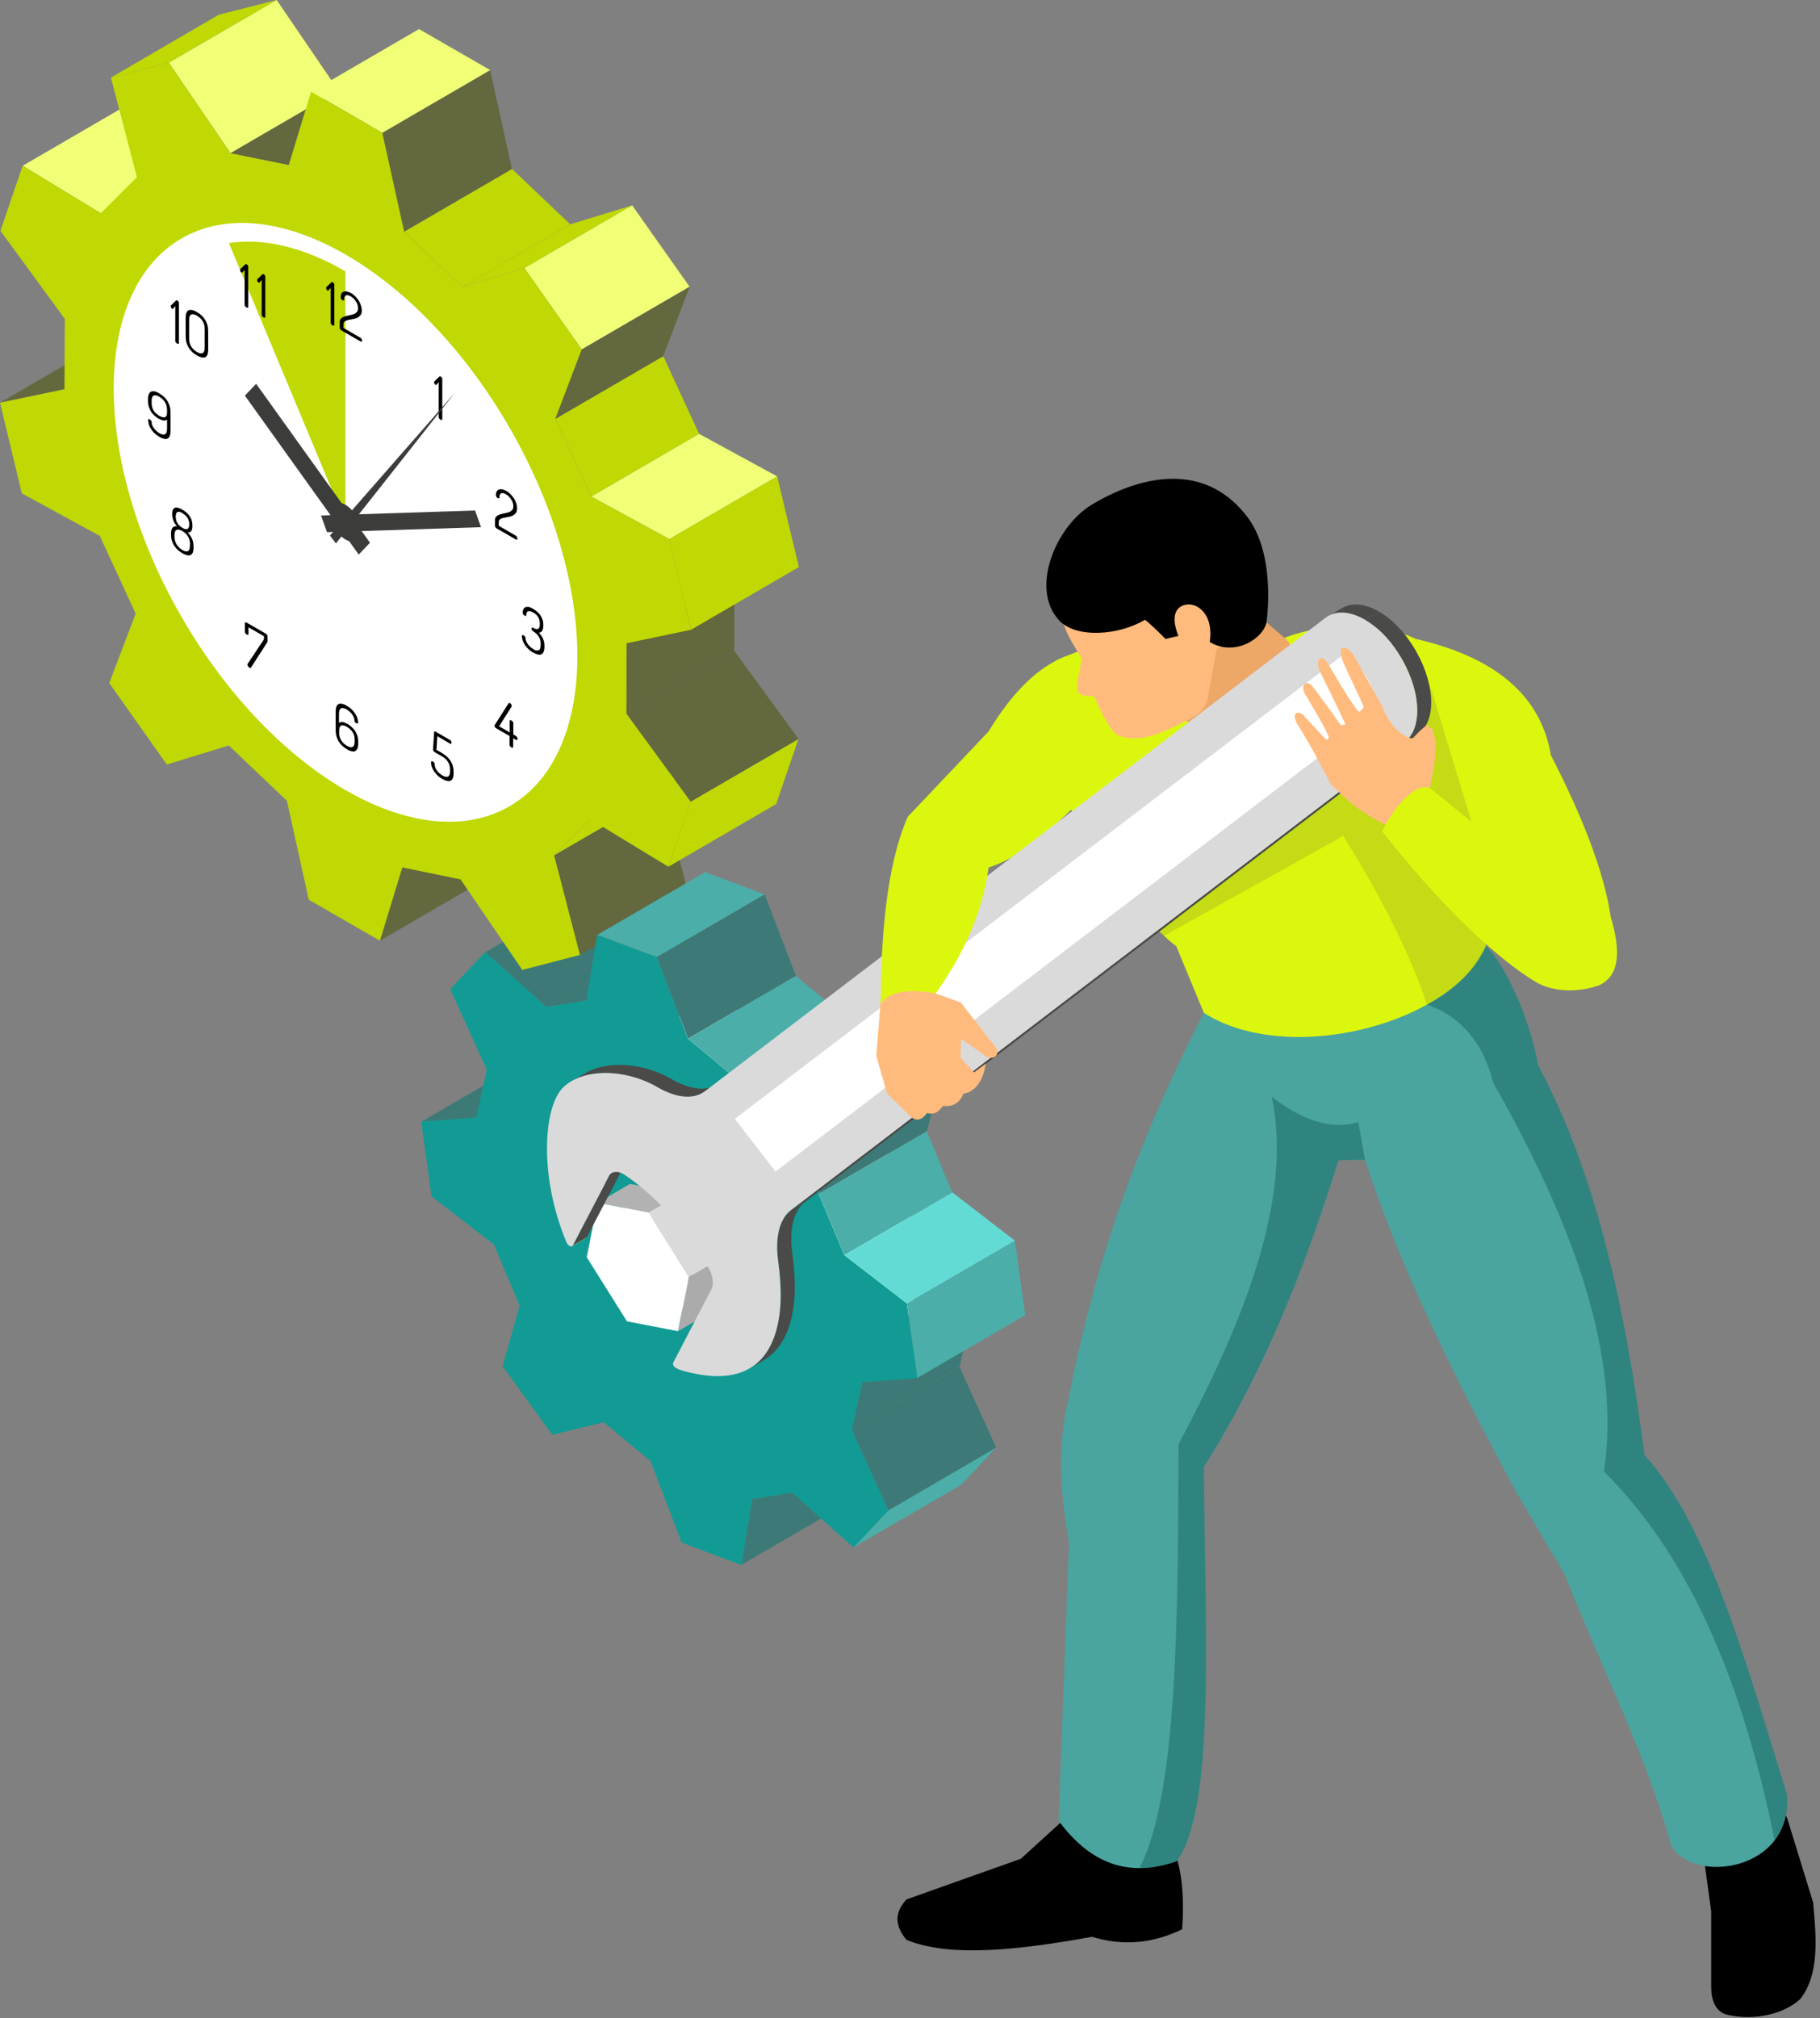 <svg width="369" height="409" viewBox="0 0 369 409" fill="none" xmlns="http://www.w3.org/2000/svg">
<rect x="0" y="0" width="369" height="409" fill="#808080" stroke="none"/>
<path d="M85.391 227.359L107.261 214.648L118.45 213.803L96.58 226.514L85.391 227.359Z" fill="#3D7A77"/>
<path d="M0 81.619L21.871 68.908L34.948 66.174L13.077 78.885L0 81.619Z" fill="#63683F"/>
<path d="M133.597 244.295C138.811 256.696 147.745 267.462 157.441 273.071L135.57 285.781C125.875 280.173 116.941 269.407 111.727 257.006C119.026 252.778 126.298 248.522 133.597 244.295Z" fill="#4BAEA9"/>
<path d="M129.821 217.551C128.186 225.104 129.539 234.63 133.597 244.325C126.298 248.553 119.026 252.809 111.727 257.036C107.668 247.341 106.315 237.843 107.95 230.262C115.25 226.034 122.521 221.778 129.821 217.551Z" fill="#4BAEA9"/>
<path d="M152.467 303.82L174.338 291.109L172.167 304.468L150.297 317.179L152.467 303.82Z" fill="#3D7A77"/>
<path d="M81.569 175.811L103.439 163.1L98.902 177.952L77.031 190.663L81.569 175.811Z" fill="#63683F"/>
<path d="M157.433 273.071C162.873 276.2 168.143 277.468 172.737 276.735C165.437 280.963 158.166 285.218 150.866 289.446C146.272 290.179 140.974 288.911 135.562 285.782L157.433 273.071Z" fill="#4BAEA9"/>
<path d="M120.203 226.679L142.074 213.968C139.199 215.659 137.17 218.703 136.268 222.874C135.028 228.68 136.042 235.979 139.171 243.42C143.173 252.946 150.022 261.204 157.462 265.488C161.633 267.883 165.664 268.87 169.215 268.306C170.568 268.081 171.836 267.63 172.935 266.981L151.064 279.692C149.937 280.341 148.697 280.792 147.344 281.017C143.821 281.581 139.763 280.622 135.592 278.199C128.151 273.886 121.302 265.629 117.3 256.131C114.172 248.69 113.157 241.391 114.397 235.585C115.299 231.414 117.328 228.342 120.203 226.679Z" fill="white"/>
<path d="M125.211 251.314L147.082 238.604L155.227 251.596L133.328 264.307L125.211 251.314Z" fill="#4BAEA9"/>
<path d="M157.505 246.468C158.491 247.031 159.478 247.285 160.295 247.116L138.425 259.827C137.579 259.996 136.621 259.742 135.634 259.179C133.859 258.136 132.196 256.163 131.266 253.908C131.21 253.796 131.153 253.655 131.125 253.542L152.996 240.831C152.996 240.831 153.08 241.085 153.137 241.197C154.095 243.48 155.729 245.453 157.505 246.468Z" fill="white"/>
<path d="M127.409 240.295L149.28 227.584L147.082 238.604L125.211 251.315L127.409 240.295Z" fill="#4BAEA9"/>
<path d="M137.39 205.938C133.641 208.109 131.02 212.111 129.808 217.55C122.509 221.778 115.237 226.033 107.938 230.261C109.121 224.822 111.742 220.848 115.519 218.649C122.086 214.844 130.823 209.743 137.39 205.938Z" fill="#4BAEA9"/>
<path d="M153.001 240.803L131.13 253.514C130.51 251.879 130.313 250.273 130.595 249.004C130.792 247.99 131.271 247.257 131.976 246.862L153.846 234.151C153.142 234.546 152.662 235.279 152.465 236.293C152.183 237.562 152.381 239.168 153.001 240.803Z" fill="white"/>
<path d="M160.3 247.114C160.639 247.057 160.949 246.973 161.202 246.804L139.332 259.515C139.05 259.684 138.74 259.768 138.43 259.825C144.997 256.02 153.142 249.594 160.3 247.114Z" fill="white"/>
<path d="M172.769 276.736C174.545 276.454 176.179 275.862 177.645 275.017L155.774 287.728C154.309 288.573 152.674 289.165 150.898 289.447C151.265 289.221 151.772 288.939 152.167 288.714C155.859 286.572 159.579 284.402 163.271 282.26C163.694 282.006 164.258 281.668 164.708 281.442L170.232 278.23C170.993 277.779 171.952 277.046 172.797 276.736H172.769Z" fill="#4BAEA9"/>
<path d="M133.352 264.304L155.25 251.593L165.566 253.594L143.695 266.305L133.352 264.304Z" fill="#4BAEA9"/>
<path d="M131.953 246.861L153.824 234.15C154.077 233.981 154.387 233.896 154.726 233.84C155.571 233.699 156.529 233.953 157.516 234.516L135.645 247.227C134.659 246.664 133.672 246.41 132.855 246.551C132.517 246.607 132.235 246.72 131.953 246.861Z" fill="#4BAEA9"/>
<path d="M98.344 193.001L120.214 180.29L132.615 191.366L110.716 204.077L98.344 193.001Z" fill="#3D7A77"/>
<path d="M142.074 213.971C143.201 213.323 144.441 212.872 145.794 212.646C138.494 216.874 131.223 221.13 123.923 225.357C122.571 225.583 121.302 226.034 120.203 226.682C126.77 222.877 135.507 217.776 142.074 213.971Z" fill="#4BAEA9"/>
<path d="M161.227 246.808L139.356 259.518C140.033 259.124 140.512 258.391 140.737 257.405C141.047 255.995 140.794 254.276 140.033 252.472C139.074 250.218 137.44 248.245 135.664 247.202L157.535 234.491C159.31 235.534 160.973 237.507 161.903 239.762C162.664 241.537 162.918 243.285 162.608 244.694C162.382 245.68 161.903 246.413 161.227 246.808Z" fill="#4BAEA9"/>
<path d="M127.414 240.295L149.285 227.584L159.628 229.585L137.758 242.296L127.414 240.295Z" fill="white"/>
<path d="M145.792 212.645C147.145 212.42 148.554 212.448 150.02 212.645C142.72 216.873 135.449 221.128 128.149 225.356C126.684 225.13 125.247 225.13 123.922 225.356C127.558 223.242 131.221 221.128 134.857 218.986C135.703 218.479 136.858 217.831 137.732 217.324C138.155 217.07 138.718 216.76 139.141 216.506C140.522 215.717 141.875 214.928 143.256 214.111C144.017 213.66 144.975 212.927 145.821 212.617L145.792 212.645Z" fill="#4BAEA9"/>
<path d="M145.891 255.289L167.761 242.578L165.535 253.598L143.664 266.309L145.891 255.289Z" fill="white"/>
<path d="M137.766 242.295L159.636 229.584L167.781 242.577L145.911 255.288L137.766 242.295Z" fill="white"/>
<path d="M137.773 242.295L145.918 255.288L143.692 266.308L133.348 264.307L125.203 251.314L127.43 240.294L137.773 242.295ZM140.732 257.402C141.042 255.992 140.789 254.273 140.028 252.469C139.07 250.215 137.435 248.242 135.659 247.199C134.673 246.635 133.686 246.382 132.869 246.523C131.685 246.72 130.868 247.594 130.586 248.975C130.276 250.356 130.53 252.103 131.263 253.85C132.221 256.133 133.856 258.106 135.631 259.121C136.618 259.684 137.604 259.938 138.421 259.769C139.605 259.6 140.422 258.726 140.704 257.345L140.732 257.402Z" fill="white"/>
<path d="M178.755 258.079C177.853 262.25 175.823 265.322 172.949 266.985L151.078 279.696C153.953 278.005 155.982 274.961 156.884 270.79C164.184 266.562 171.455 262.307 178.755 258.079Z" fill="#4BAEA9"/>
<path d="M110.703 204.081L132.602 191.37L140.775 190.102L118.905 202.812L110.703 204.081Z" fill="#3D7A77"/>
<path d="M150.035 212.675C152.43 213.041 154.967 213.971 157.532 215.465L135.661 228.176C133.096 226.682 130.56 225.752 128.164 225.386C131.8 223.272 135.464 221.158 139.099 219.016C142.341 217.128 145.553 215.268 148.795 213.379C149.161 213.154 149.612 212.731 150.063 212.646L150.035 212.675Z" fill="#4BAEA9"/>
<path d="M175.839 237.561C178.968 245.001 180.011 252.272 178.742 258.106C171.443 262.334 164.171 266.59 156.872 270.817C158.14 265.012 157.097 257.712 153.969 250.271C161.268 246.044 168.54 241.788 175.839 237.561Z" fill="#4BAEA9"/>
<path d="M157.55 215.463C164.991 219.775 171.839 228.033 175.842 237.531C168.542 241.758 161.271 246.014 153.971 250.242C149.969 240.716 143.12 232.458 135.68 228.174C142.247 224.369 150.983 219.268 157.55 215.463Z" fill="#4BAEA9"/>
<path d="M112.336 173.356L134.235 160.646L139.477 180.825L117.578 193.536L112.336 173.356Z" fill="#63683F"/>
<path d="M174.801 280.144L196.672 267.433L194.558 277.072L172.688 289.782L174.801 280.144Z" fill="#3D7A77"/>
<path d="M177.652 275.044L155.781 287.755C159.53 285.585 162.151 281.583 163.363 276.144C164.997 268.562 163.645 259.036 159.586 249.369L181.457 236.658C185.515 246.325 186.868 255.823 185.233 263.433C184.05 268.872 181.428 272.846 177.652 275.044Z" fill="white"/>
<path d="M115.523 218.652L137.394 205.941C138.86 205.095 140.494 204.504 142.27 204.222C146.864 203.489 152.162 204.757 157.574 207.886C167.297 213.494 176.203 224.26 181.417 236.661L159.546 249.372C154.332 236.971 145.426 226.205 135.703 220.596C130.292 217.468 124.993 216.2 120.399 216.933C118.624 217.214 116.989 217.806 115.523 218.652Z" fill="white"/>
<path d="M140.809 255.403C140.809 255.205 140.753 255.008 140.725 254.811C140.725 254.698 140.668 254.557 140.668 254.444C140.668 254.332 140.612 254.219 140.584 254.134C140.443 253.599 140.274 253.035 140.02 252.5C139.795 251.936 139.513 251.4 139.174 250.865C138.836 250.33 138.498 249.85 138.132 249.399C138.019 249.287 137.934 249.174 137.822 249.033C137.145 248.272 136.412 247.652 135.623 247.229C134.637 246.666 133.65 246.412 132.833 246.553C131.649 246.75 130.832 247.624 130.55 249.005C130.522 249.174 130.494 249.343 130.466 249.54C130.466 249.738 130.438 249.907 130.438 250.104C130.438 250.189 130.438 250.301 130.438 250.386C130.438 250.583 130.438 250.78 130.466 250.978C130.466 251.09 130.466 251.175 130.494 251.288C130.578 251.795 130.691 252.331 130.86 252.894C130.973 253.232 131.086 253.542 131.227 253.881C131.396 254.303 131.593 254.726 131.819 255.121C132.016 255.459 132.213 255.797 132.439 256.135C132.523 256.248 132.579 256.333 132.664 256.445C132.974 256.868 133.312 257.291 133.679 257.657C134.27 258.277 134.919 258.785 135.595 259.179C135.764 259.264 135.933 259.348 136.102 259.433C137.004 259.827 137.737 259.968 138.414 259.828C139.062 259.743 139.625 259.405 140.02 258.897C140.076 258.841 140.105 258.785 140.161 258.728C140.274 258.559 140.386 258.334 140.499 258.108C140.612 257.883 140.668 257.657 140.725 257.376C140.753 257.206 140.781 257.009 140.809 256.84C140.837 256.474 140.865 256.079 140.809 255.684C140.809 255.572 140.809 255.487 140.809 255.374V255.403Z" fill="#4BAEA9"/>
<path d="M4.602 33.595L26.472 20.884L42.312 30.523L20.441 43.234L4.602 33.595Z" fill="#F0FF76"/>
<path d="M180.098 306.131L201.968 293.392L194.894 300.917L173.023 313.628L180.098 306.131Z" fill="#4BAEA9"/>
<path d="M172.688 289.784L194.558 277.073L201.97 293.392L180.1 306.131L172.688 289.784Z" fill="#3D7A77"/>
<path d="M174.79 280.148L185.979 279.302L183.865 264.167L171.182 254.388L165.996 241.987L169.435 229.727L159.401 215.832L148.917 218.341L139.475 210.506L133.162 193.99L121.071 189.48L118.901 202.783L110.728 204.052L98.355 192.975L91.281 200.5L98.693 216.791L96.58 226.486L85.391 227.331L87.504 242.494L100.159 252.246L105.345 264.647L101.906 276.907L111.968 290.801L122.424 288.265L131.894 296.128L138.207 312.644L150.326 317.181L152.496 303.822L160.669 302.554L173.042 313.63L180.116 306.133L172.704 289.815L174.818 280.148H174.79ZM125.214 251.316L127.441 240.296L137.784 242.297L145.929 255.29L143.703 266.309L133.359 264.308L125.214 251.316Z" fill="#119B94"/>
<path d="M121.086 189.478L142.957 176.768L155.047 181.277L133.177 193.988L121.086 189.478Z" fill="#4BAEA9"/>
<path d="M133.164 193.988L155.035 181.277L161.376 197.793L139.505 210.504L133.164 193.988Z" fill="#3D7A77"/>
<path d="M139.5 210.505L161.371 197.794L170.812 205.629L148.942 218.34L139.5 210.505Z" fill="#4BAEA9"/>
<path d="M119.664 166.033L141.534 153.322L134.235 160.65L112.336 173.361L119.664 166.033Z" fill="#C0D803"/>
<path d="M166.016 241.984L187.886 229.273L193.072 241.674L171.201 254.385L166.016 241.984Z" fill="#4BAEA9"/>
<path d="M22.484 15.726L44.355 2.987L56.079 0L34.209 12.711L22.484 15.726Z" fill="#C0D803"/>
<path d="M34.227 12.711L56.097 0L68.611 18.348L46.74 31.058L34.227 12.711Z" fill="#F0FF76"/>
<path d="M183.875 264.166L205.774 251.455L207.859 266.562L185.989 279.272L183.875 264.166Z" fill="#4BAEA9"/>
<path d="M171.219 254.387L193.089 241.676L205.772 251.456L183.873 264.166L171.219 254.387Z" fill="#62DBD5"/>
<path d="M148.953 218.338L170.824 205.627L181.308 203.119L159.437 215.83L148.953 218.338Z" fill="#4BAEA9"/>
<path d="M169.454 229.727L191.325 217.017L187.886 229.277L166.016 241.987L169.454 229.727Z" fill="#3D7A77"/>
<path d="M159.438 215.83L181.308 203.119L191.342 217.014L169.471 229.725L159.438 215.83Z" fill="#62DBD5"/>
<path d="M46.719 31.058L68.589 18.347L80.398 20.742L58.528 33.453L46.719 31.058Z" fill="#63683F"/>
<path d="M140.009 162.479L161.88 149.769L157.371 162.959L135.5 175.669L140.009 162.479Z" fill="#C0D803"/>
<path d="M127.008 144.639L148.878 131.928L161.899 149.768L140.029 162.479L127.008 144.639Z" fill="#63683F"/>
<path d="M127.036 130.378L148.907 117.667L148.878 131.928L127.008 144.639L127.036 130.378Z" fill="#63683F"/>
<path d="M81.938 46.955L103.808 34.244L115.617 45.461L93.718 58.172L81.938 46.955Z" fill="#C0D803"/>
<path d="M77.5 26.916L99.371 14.205L103.795 34.244L81.925 46.955L77.5 26.916Z" fill="#63683F"/>
<path d="M63.086 18.602L84.957 5.892L99.387 14.206L77.516 26.917L63.086 18.602Z" fill="#F0FF76"/>
<path d="M112.602 84.89L134.472 72.179L141.744 87.933L119.873 100.644L112.602 84.89Z" fill="#C0D803"/>
<path d="M119.875 100.644L141.746 87.933L157.585 96.557L135.714 109.268L119.875 100.644Z" fill="#F0FF76"/>
<path d="M135.703 109.268L157.574 96.557L161.97 114.933L140.1 127.643L135.703 109.268Z" fill="#C0D803"/>
<path d="M93.719 58.17L115.618 45.459L128.188 41.626L106.317 54.337L93.719 58.17Z" fill="#C0D803"/>
<path d="M106.305 54.337L128.175 41.626L139.815 58.114L117.945 70.824L106.305 54.337Z" fill="#F0FF76"/>
<path d="M77.505 26.915L81.93 46.953L93.711 58.17L106.309 54.337L117.949 70.825L112.594 84.889L119.866 100.643L135.705 109.268L140.102 127.643L127.024 130.377L126.996 144.638L140.017 162.479L135.508 175.669L119.668 166.03L112.341 173.357L117.583 193.537L105.886 196.581L93.373 178.233L81.564 175.81L77.026 190.662L62.596 182.348L58.171 162.309L46.391 151.092L33.821 154.953L22.152 138.438L27.507 124.374L20.236 108.619L4.425 99.995L0 81.619L13.077 78.885L13.134 64.624L0.085 46.784L4.594 33.594L20.433 43.233L27.761 35.905L22.491 15.726L34.215 12.71L46.729 31.058L58.538 33.453L63.075 18.6L77.505 26.915Z" fill="#C0D803"/>
<path d="M117.956 70.827L139.827 58.116L134.472 72.18L112.602 84.891L117.956 70.827Z" fill="#63683F"/>
<path d="M103.287 163.42C121.647 152.82 121.653 118.459 103.302 86.673C84.95 54.887 55.189 37.713 36.829 48.313C18.47 58.913 18.463 93.274 36.815 125.06C55.166 156.846 84.927 174.02 103.287 163.42Z" fill="white"/>
<path d="M114.143 131.341C114.143 159.44 94.415 170.854 70.064 156.791C45.713 142.727 25.984 108.54 25.984 80.441C25.984 62.375 34.158 51.214 46.446 49.269C53.294 48.198 61.383 49.974 70.064 54.991C94.443 69.054 114.171 103.241 114.171 131.341H114.143Z" fill="white"/>
<path d="M70.06 105.891L46.414 49.269C53.263 48.198 61.352 49.974 70.032 54.991V105.891H70.06Z" fill="#C0D803"/>
<path d="M88.938 77.452L88.487 77.988C88.487 77.988 88.346 78.044 88.29 77.988C88.205 77.931 88.149 77.875 88.092 77.762C88.036 77.65 88.008 77.565 88.008 77.48C88.008 77.424 88.008 77.368 88.064 77.311C88.092 77.255 88.149 77.227 88.177 77.198L89.079 76.325C89.22 76.24 89.276 76.269 89.361 76.325C89.445 76.381 89.502 76.438 89.586 76.522C89.642 76.607 89.671 76.691 89.671 76.804V84.949C89.671 84.949 89.642 85.118 89.558 85.118C89.473 85.118 89.389 85.118 89.304 85.062C89.22 85.005 89.135 84.921 89.051 84.836C88.966 84.752 88.938 84.639 88.938 84.526V77.424V77.452Z" fill="black"/>
<path d="M100.557 100.278C100.557 99.996 100.613 99.743 100.726 99.574C100.838 99.405 100.979 99.264 101.177 99.207C101.374 99.151 101.571 99.123 101.825 99.179C102.079 99.236 102.332 99.32 102.642 99.489C102.952 99.658 103.262 99.912 103.516 100.166C103.77 100.447 104.023 100.729 104.221 101.039C104.418 101.349 104.559 101.687 104.671 102.026C104.784 102.364 104.841 102.702 104.841 103.012C104.841 103.435 104.756 103.773 104.559 103.999C104.39 104.224 104.136 104.421 103.882 104.534C103.601 104.647 103.319 104.731 102.98 104.788C102.67 104.844 102.36 104.9 102.079 104.957C101.797 105.013 101.571 105.126 101.402 105.239C101.205 105.351 101.12 105.549 101.12 105.831V106.563L104.615 108.593C104.615 108.593 104.756 108.705 104.812 108.818C104.869 108.931 104.897 109.015 104.897 109.128C104.897 109.241 104.897 109.297 104.812 109.353C104.756 109.41 104.7 109.41 104.615 109.353L100.698 107.099C100.698 107.099 100.557 106.986 100.472 106.873C100.388 106.761 100.359 106.676 100.359 106.592V105.436C100.359 105.098 100.444 104.844 100.641 104.675C100.81 104.506 101.064 104.365 101.318 104.28C101.599 104.196 101.881 104.111 102.22 104.055C102.53 103.999 102.84 103.914 103.121 103.829C103.403 103.745 103.629 103.604 103.798 103.407C103.995 103.238 104.08 102.956 104.08 102.618C104.08 102.42 104.051 102.223 103.995 101.998C103.939 101.772 103.854 101.547 103.713 101.349C103.601 101.124 103.431 100.927 103.234 100.701C103.037 100.504 102.84 100.335 102.586 100.166C102.191 99.94 101.881 99.884 101.628 99.968C101.374 100.053 101.261 100.335 101.261 100.814C101.261 100.898 101.233 100.955 101.177 100.983C101.12 101.011 101.008 100.983 100.895 100.927C100.782 100.87 100.698 100.786 100.641 100.673C100.585 100.56 100.557 100.419 100.557 100.25V100.278Z" fill="black"/>
<path d="M108.039 131.534C108.546 131.844 108.941 131.9 109.223 131.787C109.505 131.675 109.617 131.28 109.617 130.66V130.435C109.617 129.871 109.476 129.392 109.195 128.969C108.913 128.546 108.518 128.208 108.067 127.926C107.954 127.87 107.898 127.785 107.842 127.701C107.785 127.616 107.785 127.504 107.785 127.419C107.785 127.334 107.785 127.25 107.842 127.222C107.87 127.165 107.954 127.165 108.067 127.222C108.518 127.475 108.856 127.56 109.082 127.475C109.307 127.391 109.448 127.053 109.448 126.461C109.448 125.925 109.335 125.474 109.138 125.108C108.913 124.742 108.603 124.403 108.124 124.15C107.842 123.981 107.616 123.896 107.419 123.868C107.25 123.868 107.081 123.868 106.996 123.924C106.883 123.981 106.827 124.093 106.771 124.206C106.714 124.319 106.714 124.46 106.714 124.601C106.714 124.854 106.602 124.911 106.376 124.77C106.235 124.685 106.123 124.601 106.066 124.516C106.01 124.432 105.982 124.291 105.982 124.122C105.982 123.952 106.01 123.783 106.066 123.586C106.123 123.417 106.235 123.248 106.404 123.135C106.573 123.022 106.771 122.994 107.053 122.994C107.334 122.994 107.701 123.163 108.124 123.417C108.405 123.586 108.687 123.783 108.941 124.009C109.195 124.234 109.392 124.46 109.589 124.742C109.758 125.023 109.899 125.305 110.012 125.643C110.125 125.982 110.153 126.32 110.153 126.714C110.153 127.278 110.068 127.645 109.899 127.898C109.73 128.124 109.505 128.236 109.251 128.236C109.589 128.575 109.843 128.941 110.068 129.392C110.266 129.815 110.378 130.294 110.378 130.829V131.055C110.378 131.506 110.322 131.872 110.209 132.126C110.096 132.379 109.927 132.548 109.73 132.633C109.533 132.718 109.279 132.718 108.997 132.633C108.715 132.548 108.405 132.436 108.095 132.267C107.701 132.041 107.363 131.788 107.081 131.506C106.799 131.224 106.545 130.914 106.376 130.632C106.179 130.322 106.038 130.04 105.953 129.758C105.869 129.476 105.813 129.223 105.813 128.997C105.813 128.828 105.812 128.744 105.897 128.715C105.953 128.715 106.038 128.715 106.151 128.772C106.292 128.856 106.404 128.941 106.461 129.026C106.517 129.11 106.545 129.223 106.545 129.307C106.545 129.448 106.545 129.589 106.63 129.786C106.686 129.956 106.771 130.153 106.883 130.35C106.996 130.547 107.165 130.745 107.363 130.97C107.56 131.167 107.814 131.365 108.124 131.534H108.039Z" fill="black"/>
<path d="M103.366 149.203L100.576 147.596C100.576 147.596 100.407 147.455 100.35 147.371C100.294 147.286 100.266 147.202 100.266 147.089C100.266 147.004 100.266 146.948 100.322 146.92L103.084 142.58C103.084 142.58 103.169 142.467 103.225 142.467C103.281 142.467 103.338 142.467 103.422 142.523C103.507 142.551 103.563 142.636 103.648 142.749C103.732 142.861 103.76 142.946 103.76 143.059C103.76 143.115 103.76 143.143 103.732 143.2L101.196 147.202L103.338 148.442V146.131C103.338 146.131 103.366 145.962 103.45 145.962C103.535 145.962 103.619 145.962 103.704 146.046C103.789 146.103 103.873 146.159 103.958 146.272C104.042 146.356 104.07 146.469 104.07 146.553V148.865L104.662 149.203C104.662 149.203 104.831 149.344 104.86 149.456C104.916 149.569 104.916 149.654 104.916 149.738C104.916 149.823 104.916 149.907 104.831 149.964C104.775 150.02 104.719 150.02 104.634 149.964L104.042 149.625V151.373C104.042 151.373 104.014 151.542 103.93 151.542C103.845 151.542 103.76 151.542 103.676 151.486C103.591 151.429 103.507 151.345 103.422 151.26C103.338 151.176 103.309 151.063 103.309 150.95V149.203H103.366Z" fill="black"/>
<path d="M89.681 152.674C89.991 152.871 90.301 153.068 90.583 153.322C90.865 153.576 91.091 153.857 91.316 154.168C91.513 154.478 91.682 154.816 91.795 155.21C91.908 155.605 91.964 155.999 91.964 156.45V156.676C91.964 157.127 91.908 157.493 91.795 157.747C91.682 158.001 91.513 158.17 91.316 158.254C91.119 158.339 90.865 158.339 90.583 158.254C90.301 158.198 90.019 158.057 89.681 157.888C89.315 157.662 88.977 157.437 88.695 157.155C88.413 156.873 88.188 156.591 87.99 156.31C87.793 155.999 87.652 155.718 87.539 155.408C87.427 155.098 87.398 154.816 87.398 154.534C87.398 154.393 87.427 154.308 87.511 154.28C87.596 154.252 87.652 154.28 87.765 154.337C88.019 154.478 88.131 154.675 88.131 154.9C88.131 155.126 88.159 155.323 88.244 155.549C88.329 155.774 88.441 155.971 88.582 156.169C88.723 156.366 88.892 156.535 89.061 156.704C89.259 156.873 89.456 157.014 89.681 157.155C90.16 157.437 90.555 157.521 90.837 157.381C91.119 157.24 91.26 156.873 91.26 156.253V156.028C91.26 155.436 91.119 154.9 90.837 154.449C90.555 153.998 90.189 153.632 89.71 153.35L88.188 152.477C88.047 152.392 87.934 152.307 87.878 152.223C87.821 152.138 87.793 152.054 87.793 151.969C87.793 151.744 88.019 148.418 88.019 148.418C88.019 148.221 88.131 148.164 88.244 148.249L91.316 150.024C91.316 150.024 91.457 150.137 91.485 150.25C91.513 150.363 91.541 150.447 91.541 150.532C91.541 150.616 91.541 150.701 91.485 150.757C91.457 150.814 91.372 150.814 91.316 150.757L88.667 149.207L88.498 151.969L89.71 152.674H89.681Z" fill="black"/>
<path d="M70.422 146.697C70.732 146.866 71.014 147.092 71.268 147.317C71.521 147.543 71.775 147.825 71.972 148.106C72.169 148.416 72.339 148.755 72.451 149.121C72.564 149.487 72.621 149.91 72.621 150.361V150.643C72.621 151.122 72.564 151.488 72.451 151.742C72.339 151.996 72.169 152.165 71.972 152.249C71.775 152.334 71.521 152.334 71.24 152.249C70.958 152.193 70.648 152.052 70.338 151.855C70.028 151.658 69.718 151.46 69.436 151.207C69.154 150.953 68.928 150.671 68.703 150.333C68.506 150.023 68.337 149.656 68.224 149.262C68.111 148.867 68.055 148.445 68.055 147.965V144.245C68.055 143.794 68.111 143.428 68.224 143.174C68.337 142.921 68.506 142.751 68.703 142.667C68.9 142.582 69.154 142.582 69.436 142.667C69.718 142.723 70.028 142.864 70.338 143.061C70.704 143.287 71.042 143.512 71.324 143.794C71.606 144.076 71.831 144.358 72.029 144.668C72.226 144.978 72.367 145.26 72.451 145.57C72.564 145.88 72.592 146.162 72.592 146.415C72.592 146.556 72.564 146.641 72.508 146.641C72.451 146.641 72.367 146.641 72.254 146.584C72.141 146.528 72.057 146.444 71.972 146.359C71.888 146.274 71.859 146.162 71.859 146.049C71.859 145.852 71.831 145.626 71.747 145.429C71.662 145.203 71.549 145.006 71.409 144.809C71.268 144.612 71.099 144.414 70.901 144.245C70.704 144.076 70.507 143.935 70.309 143.794C69.83 143.512 69.436 143.428 69.154 143.569C68.872 143.71 68.731 144.076 68.731 144.696V146.528C68.928 146.359 69.154 146.303 69.436 146.331C69.718 146.359 70.028 146.5 70.394 146.697H70.422ZM68.759 148.445C68.759 149.065 68.9 149.6 69.182 150.051C69.464 150.502 69.83 150.868 70.338 151.15C70.817 151.432 71.211 151.517 71.493 151.376C71.775 151.235 71.916 150.868 71.916 150.248V149.967C71.916 149.346 71.775 148.811 71.493 148.388C71.211 147.965 70.845 147.627 70.338 147.317C69.858 147.035 69.492 146.951 69.21 147.035C68.928 147.12 68.787 147.458 68.787 148.05V148.445H68.759Z" fill="black"/>
<path d="M54.242 129.983C54.242 129.983 54.214 130.181 54.13 130.265L50.86 135.338C50.86 135.338 50.719 135.423 50.607 135.338C50.494 135.282 50.381 135.169 50.297 135.056C50.212 134.944 50.156 134.803 50.156 134.69C50.156 134.662 50.156 134.606 50.212 134.549L53.51 129.589V128.941L50.381 127.137V128.518C50.381 128.518 50.353 128.659 50.269 128.659C50.184 128.659 50.099 128.659 50.015 128.602C49.902 128.546 49.818 128.461 49.761 128.377C49.705 128.292 49.648 128.18 49.648 128.095V126.291C49.648 126.291 49.677 126.179 49.761 126.15C49.818 126.15 49.902 126.15 49.987 126.179L53.904 128.433C53.904 128.433 54.073 128.546 54.13 128.659C54.214 128.772 54.242 128.856 54.242 128.912V129.955V129.983Z" fill="black"/>
<path d="M36.983 103.291C37.265 103.46 37.547 103.658 37.8 103.883C38.054 104.109 38.279 104.334 38.449 104.616C38.646 104.898 38.787 105.18 38.871 105.518C38.984 105.856 39.012 106.222 39.012 106.589C39.012 107.096 38.928 107.462 38.758 107.66C38.589 107.857 38.336 107.942 38.054 107.913C38.42 108.28 38.702 108.703 38.928 109.182C39.153 109.661 39.238 110.224 39.238 110.845V110.986C39.238 111.436 39.181 111.775 39.069 112.028C38.956 112.282 38.787 112.423 38.589 112.507C38.392 112.592 38.139 112.592 37.857 112.507C37.575 112.423 37.265 112.31 36.955 112.113C36.645 111.916 36.335 111.718 36.053 111.465C35.771 111.211 35.546 110.929 35.32 110.619C35.123 110.309 34.954 109.943 34.841 109.576C34.728 109.21 34.672 108.787 34.672 108.336V108.195C34.672 107.575 34.785 107.153 35.01 106.927C35.236 106.702 35.517 106.617 35.884 106.645C35.602 106.335 35.348 105.997 35.179 105.574C35.01 105.18 34.897 104.701 34.897 104.193C34.897 103.799 34.954 103.489 35.066 103.291C35.179 103.094 35.32 102.953 35.489 102.897C35.658 102.84 35.884 102.84 36.137 102.925C36.391 103.009 36.673 103.122 36.955 103.291H36.983ZM38.533 110.337C38.533 109.717 38.392 109.182 38.11 108.731C37.828 108.28 37.462 107.913 36.955 107.632C36.476 107.35 36.081 107.265 35.799 107.406C35.517 107.519 35.377 107.913 35.377 108.533V108.703C35.377 109.323 35.517 109.858 35.799 110.337C36.081 110.788 36.476 111.183 36.955 111.465C37.434 111.746 37.828 111.831 38.11 111.69C38.392 111.549 38.505 111.155 38.505 110.535V110.365L38.533 110.337ZM36.983 103.996C36.56 103.742 36.222 103.658 35.996 103.77C35.771 103.855 35.63 104.165 35.63 104.7C35.63 105.236 35.743 105.687 35.996 106.053C36.222 106.42 36.56 106.73 36.983 106.983C37.406 107.237 37.744 107.322 37.998 107.209C38.223 107.124 38.364 106.814 38.364 106.279C38.364 105.743 38.251 105.321 37.998 104.954C37.772 104.588 37.434 104.278 36.983 104.024V103.996Z" fill="black"/>
<path d="M32.206 84.887C31.896 84.718 31.614 84.493 31.361 84.267C31.107 84.042 30.853 83.788 30.656 83.478C30.459 83.168 30.29 82.83 30.177 82.463C30.064 82.097 30.008 81.674 30.008 81.224V80.942C30.008 80.491 30.064 80.124 30.177 79.871C30.29 79.617 30.459 79.448 30.656 79.363C30.853 79.279 31.107 79.279 31.389 79.335C31.671 79.391 31.981 79.532 32.291 79.73C32.601 79.927 32.911 80.124 33.193 80.378C33.474 80.632 33.728 80.913 33.925 81.252C34.123 81.562 34.292 81.928 34.404 82.323C34.517 82.717 34.574 83.14 34.574 83.591V87.311C34.574 87.79 34.517 88.157 34.404 88.41C34.292 88.664 34.123 88.833 33.925 88.918C33.728 89.002 33.474 89.002 33.193 88.918C32.911 88.833 32.601 88.72 32.291 88.523C31.924 88.298 31.586 88.072 31.304 87.79C31.022 87.508 30.797 87.227 30.6 86.917C30.402 86.607 30.262 86.325 30.177 86.015C30.092 85.705 30.036 85.423 30.036 85.169C30.036 84.916 30.149 84.859 30.374 85C30.459 85.056 30.543 85.141 30.628 85.226C30.712 85.31 30.741 85.423 30.741 85.536C30.741 85.733 30.769 85.958 30.853 86.156C30.938 86.381 31.051 86.578 31.192 86.776C31.332 86.973 31.502 87.17 31.699 87.339C31.896 87.508 32.093 87.649 32.291 87.79C32.798 88.072 33.164 88.157 33.446 88.016C33.728 87.875 33.869 87.508 33.869 86.86V85.028C33.672 85.197 33.446 85.254 33.164 85.226C32.883 85.197 32.572 85.056 32.206 84.859V84.887ZM33.869 83.14C33.869 82.52 33.728 81.956 33.446 81.505C33.164 81.054 32.77 80.688 32.291 80.406C31.812 80.124 31.417 80.04 31.135 80.181C30.853 80.322 30.741 80.716 30.741 81.336V81.618C30.741 82.238 30.881 82.774 31.135 83.196C31.417 83.619 31.783 83.957 32.291 84.267C32.516 84.408 32.742 84.493 32.939 84.549C33.136 84.606 33.305 84.606 33.446 84.549C33.587 84.493 33.7 84.38 33.756 84.239C33.841 84.07 33.869 83.844 33.869 83.534V83.14Z" fill="black"/>
<path d="M35.539 62.032L35.089 62.568C35.089 62.568 34.948 62.624 34.891 62.568C34.807 62.511 34.75 62.455 34.694 62.342C34.638 62.23 34.609 62.145 34.609 62.06C34.609 62.004 34.609 61.948 34.666 61.891C34.722 61.835 34.75 61.807 34.779 61.779L35.68 60.905C35.821 60.82 35.878 60.849 35.962 60.905C36.047 60.961 36.103 61.018 36.188 61.102C36.244 61.187 36.272 61.271 36.272 61.384V69.529C36.272 69.529 36.244 69.698 36.16 69.698C36.075 69.698 35.99 69.698 35.906 69.642C35.821 69.585 35.737 69.501 35.652 69.416C35.568 69.332 35.539 69.219 35.539 69.106V62.004V62.032Z" fill="black"/>
<path d="M42.037 65.837C41.925 65.443 41.755 65.076 41.558 64.766C41.361 64.456 41.107 64.146 40.825 63.893C40.544 63.639 40.233 63.414 39.923 63.245C39.614 63.047 39.303 62.934 39.022 62.85C38.74 62.794 38.514 62.794 38.289 62.85C38.092 62.934 37.922 63.103 37.81 63.357C37.697 63.611 37.641 63.977 37.641 64.428V68.148C37.641 68.628 37.697 69.05 37.81 69.445C37.922 69.84 38.092 70.206 38.289 70.516C38.486 70.826 38.74 71.136 39.022 71.39C39.303 71.643 39.614 71.869 39.923 72.038C40.233 72.235 40.544 72.348 40.825 72.432C41.107 72.489 41.333 72.489 41.558 72.432C41.755 72.348 41.925 72.179 42.037 71.925C42.15 71.671 42.206 71.305 42.206 70.826V67.106C42.206 66.655 42.15 66.204 42.037 65.837ZM41.502 70.403C41.502 71.023 41.361 71.418 41.079 71.559C40.797 71.7 40.431 71.615 39.923 71.333C39.444 71.051 39.05 70.685 38.768 70.234C38.486 69.783 38.345 69.248 38.345 68.599V64.879C38.345 64.259 38.486 63.864 38.768 63.752C39.05 63.611 39.416 63.695 39.923 63.977C40.403 64.259 40.797 64.626 41.079 65.076C41.361 65.527 41.502 66.063 41.502 66.683V70.403Z" fill="black"/>
<path d="M49.594 54.701L49.143 55.237C49.143 55.237 49.002 55.293 48.946 55.237C48.889 55.18 48.805 55.124 48.749 55.011C48.692 54.898 48.664 54.814 48.664 54.729C48.664 54.673 48.664 54.617 48.72 54.56C48.749 54.504 48.805 54.476 48.833 54.448L49.735 53.574C49.876 53.489 49.932 53.517 50.017 53.574C50.101 53.63 50.158 53.687 50.242 53.771C50.299 53.856 50.327 53.94 50.327 54.053V62.198C50.327 62.198 50.299 62.367 50.214 62.367C50.13 62.367 50.045 62.367 49.961 62.311C49.876 62.255 49.791 62.17 49.707 62.085C49.622 62.001 49.594 61.888 49.594 61.775V54.673V54.701Z" fill="black"/>
<path d="M53.055 56.729L52.604 57.264C52.604 57.264 52.463 57.321 52.407 57.264C52.322 57.208 52.266 57.151 52.209 57.039C52.153 56.926 52.125 56.841 52.125 56.757C52.125 56.7 52.125 56.644 52.181 56.588C52.21 56.531 52.266 56.503 52.294 56.475L53.196 55.601C53.337 55.517 53.393 55.545 53.478 55.601C53.562 55.658 53.619 55.714 53.703 55.798C53.76 55.883 53.788 55.968 53.788 56.08V64.225C53.788 64.225 53.76 64.395 53.675 64.395C53.591 64.395 53.506 64.395 53.422 64.338C53.337 64.282 53.252 64.197 53.168 64.113C53.083 64.028 53.055 63.915 53.055 63.803V56.7V56.729Z" fill="black"/>
<path d="M67.047 58.341L66.596 58.876C66.596 58.876 66.455 58.933 66.399 58.876C66.343 58.82 66.258 58.764 66.202 58.651C66.145 58.538 66.117 58.454 66.117 58.369C66.117 58.313 66.117 58.256 66.174 58.2C66.202 58.144 66.258 58.115 66.286 58.087L67.188 57.214C67.329 57.129 67.385 57.157 67.47 57.214C67.555 57.27 67.611 57.326 67.695 57.411C67.752 57.495 67.78 57.58 67.78 57.693V65.838C67.78 65.838 67.752 66.007 67.667 66.007C67.583 66.007 67.498 66.007 67.414 65.951C67.329 65.894 67.245 65.81 67.16 65.725C67.075 65.641 67.047 65.528 67.047 65.415V58.313V58.341Z" fill="black"/>
<path d="M69.072 60.175C69.072 59.893 69.129 59.639 69.241 59.47C69.354 59.301 69.495 59.16 69.692 59.104C69.89 59.047 70.087 59.019 70.341 59.076C70.594 59.132 70.848 59.217 71.158 59.386C71.468 59.555 71.778 59.808 72.032 60.062C72.313 60.344 72.539 60.626 72.736 60.936C72.933 61.246 73.074 61.584 73.187 61.922C73.3 62.26 73.356 62.599 73.356 62.909C73.356 63.331 73.272 63.67 73.074 63.895C72.877 64.121 72.652 64.318 72.398 64.43C72.116 64.543 71.834 64.628 71.496 64.684C71.186 64.74 70.876 64.797 70.594 64.853C70.312 64.91 70.087 65.022 69.918 65.135C69.721 65.248 69.636 65.445 69.636 65.727V66.46L73.131 68.489C73.131 68.489 73.272 68.602 73.328 68.715C73.384 68.827 73.413 68.912 73.413 68.996C73.413 69.081 73.413 69.165 73.328 69.222C73.272 69.278 73.215 69.278 73.131 69.222L69.213 66.967C69.213 66.967 69.072 66.854 68.988 66.742C68.903 66.629 68.875 66.544 68.875 66.46V65.304C68.875 64.966 68.96 64.712 69.157 64.543C69.354 64.374 69.58 64.233 69.833 64.149C70.115 64.064 70.397 63.98 70.735 63.923C71.045 63.867 71.355 63.782 71.637 63.698C71.919 63.613 72.144 63.472 72.313 63.275C72.511 63.106 72.595 62.824 72.595 62.486C72.595 62.289 72.567 62.091 72.511 61.866C72.454 61.64 72.37 61.415 72.229 61.218C72.116 60.992 71.947 60.795 71.75 60.569C71.552 60.372 71.355 60.203 71.102 60.062C70.707 59.837 70.397 59.78 70.143 59.865C69.89 59.949 69.777 60.231 69.777 60.71C69.777 60.795 69.749 60.851 69.692 60.879C69.636 60.908 69.523 60.879 69.41 60.823C69.298 60.767 69.213 60.682 69.157 60.569C69.1 60.457 69.072 60.316 69.072 60.147V60.175Z" fill="black"/>
<path d="M75.014 110.002L72.731 112.398L49.648 80.184L51.931 77.788L75.014 110.002Z" fill="#3C3C3B"/>
<path d="M66.298 107.861L65.086 104.479L96.314 103.464L97.525 106.846L66.298 107.861Z" fill="#3C3C3B"/>
<path d="M66.891 108.538L92.256 79.565L68.103 110.145L66.891 108.538Z" fill="#3C3C3B"/>
<path d="M71.81 103.969C73.191 105.885 73.501 108.253 72.543 109.296C71.556 110.31 69.668 109.606 68.287 107.689C66.906 105.773 66.596 103.405 67.554 102.362C68.512 101.348 70.429 102.052 71.81 103.969Z" fill="#3C3C3B"/>
<path d="M121.164 243.785L127.731 239.952L138.103 241.981L131.536 245.786L121.164 243.785Z" fill="#B2B2B2"/>
<path d="M139.659 258.778L146.226 254.974L144.028 265.993L137.461 269.798L139.659 258.778Z" fill="#ABABAB"/>
<path d="M131.531 245.784L138.098 241.979L146.215 254.972L139.648 258.777L131.531 245.784Z" fill="#DADADA"/>
<path d="M131.531 245.786L139.648 258.779L137.449 269.799L127.106 267.798L118.961 254.805L121.159 243.785L131.531 245.786Z" fill="white"/>
<path d="M340.852 359.119L344.656 370.674L346.939 387.387V402.719C346.967 405.425 347.757 407.37 349.673 408.187C354.436 409.596 361.228 408.666 365.005 405.143C368.951 400.127 368.246 392.545 367.598 385.555L362.356 368.532L359.396 362.924L354.239 354.271L341.782 359.119H340.88H340.852Z" fill="black"/>
<path d="M217.361 358.525L215.951 368.559L206.961 376.732L183.794 384.962C181.116 387.836 181.595 390.542 183.794 393.163C192.672 396.799 206.538 395.221 221.447 392.543C227.76 394.516 233.82 393.84 239.682 391.021C240.133 384.172 239.626 378.423 237.709 374.308L236.356 360.639L217.361 358.525Z" fill="black"/>
<path d="M359.8 373.013C354.473 379.862 342.467 380.059 338.859 374.169C334.011 356.244 325.134 339.165 317.298 319.21L307.265 302.188C294.441 278.231 283.816 256.812 276.742 235.054L271.387 235.167C264.285 257.798 256.252 277.978 244.077 297.34C244.303 329.3 246.529 366.39 238.609 377.213C236.016 378.115 233.508 378.622 231.028 378.622C225.166 378.622 219.642 375.832 214.625 369.011L216.739 312.503C214.935 302.864 214.371 292.943 216.541 283.953C221.615 257.826 229.45 233.673 244.077 205.264C258.056 210.647 282.21 208.815 301.234 191.735C305.067 195.315 310.112 206.194 311.831 215.889C323.64 237.9 329.587 265.351 333.391 294.86C346.469 309.318 353.74 336.29 362.252 363.515C362.646 367.489 361.603 370.646 359.8 372.985V373.013Z" fill="#4AA49F"/>
<path d="M301.244 191.763C300.399 193.792 299.102 195.765 297.383 197.54C286.335 209.237 259.251 214.93 244.088 205.291L238.479 191.763C237.69 191.171 236.844 190.466 236.027 189.677C234.759 188.522 233.434 187.169 232.138 185.675C226.698 179.615 221.033 171.273 216.919 163.663L214.016 133.901C228.728 127.363 241.636 126.912 257.841 130.407C266.015 126.264 278.895 125.559 287.096 129.505L290.957 139.482L297.862 157.294C300.934 169.667 302.513 181.363 301.244 191.791V191.763Z" fill="#DCF70E"/>
<g style="mix-blend-mode:multiply" opacity="0.15">
<path d="M301.235 191.764C300.389 193.793 297.233 199.515 289.313 203.601C285.395 191.764 278.688 179.645 272.346 169.414L236.046 189.65L232.156 185.648L287.115 140.78L290.976 139.427L297.881 157.239C300.953 169.612 302.531 181.308 301.263 191.736L301.235 191.764Z" fill="#3C3C3B"/>
</g>
<path d="M216.156 132.974C210.66 135.059 205.418 140.02 200.43 148.249L190.734 158.48L204.291 174.206C211.168 170.683 216.973 164.088 222.808 158.762L216.156 132.945V132.974Z" fill="#DCF70E"/>
<path d="M235.047 135.395C237.865 139.34 238.542 146.189 245.531 151.008C257.848 155.292 266.274 134.718 260.666 129.476L252.464 122.486L235.047 135.395Z" fill="#EDA868"/>
<path d="M221.289 133.254L225.122 132.972C226.108 136.607 221.768 136.523 221.289 133.254Z" fill="#FFBB7D"/>
<g style="mix-blend-mode:multiply" opacity="0.4">
<path d="M359.8 373.014C353.431 341.335 342.608 315.462 325.19 298.242C328.77 274.511 318.765 247.652 302.728 219.412C300.783 211.633 296.499 206.166 289.312 203.601C294.837 200.839 298.698 196.809 301.262 191.764C305.095 195.343 310.14 206.222 311.86 215.917C323.669 237.929 329.615 265.38 333.42 294.888C346.497 309.346 353.769 336.318 362.28 363.544C362.675 367.518 361.632 370.674 359.828 373.014H359.8Z" fill="#095652"/>
</g>
<g style="mix-blend-mode:multiply" opacity="0.4">
<path d="M271.39 235.166C264.288 257.798 256.256 277.977 244.08 297.34C244.306 329.3 246.532 366.39 238.613 377.212C236.02 378.114 233.511 378.622 231.031 378.622C238.754 363.6 238.838 328.229 238.923 292.774C252.507 267.183 262.146 242.719 257.834 222.286C263.696 226.796 269.558 229.135 275.393 227.444L276.745 235.053L271.39 235.166Z" fill="#095652"/>
</g>
<path d="M123.996 237.758L126.843 236.095C126.617 236.207 126.448 236.405 126.335 236.63C123.912 241.393 121.403 246.044 118.979 250.778L116.133 252.441C118.557 247.706 121.065 243.056 123.489 238.293C123.602 238.068 123.771 237.898 123.996 237.758Z" fill="#4A4A49"/>
<path d="M118.862 250.92L116.016 252.583C116.016 252.583 116.128 252.499 116.157 252.442L119.003 250.779C119.003 250.779 118.919 250.892 118.862 250.92Z" fill="#E8C17D"/>
<path d="M115.891 219.13L118.737 217.467C123.162 214.902 130.349 215.353 136.211 218.735C139.734 220.764 142.975 221.215 145.314 219.862L142.468 221.525C140.129 222.878 136.888 222.427 133.365 220.398C127.502 217.016 120.315 216.565 115.891 219.13Z" fill="#4A4A49"/>
<path d="M154.839 275.694L151.992 277.357C156.22 274.905 157.995 269.775 158.277 263.829C158.362 261.236 158.193 258.446 157.798 255.712C157.15 251.061 157.939 247.116 160.391 245.256L163.238 243.593C160.757 245.481 159.996 249.427 160.645 254.049C161.039 256.811 161.208 259.573 161.124 262.166C160.842 268.113 159.066 273.214 154.839 275.694Z" fill="#4A4A49"/>
<path d="M284.806 150.306L287.681 148.671L163.222 243.594L160.375 245.257L284.806 150.306Z" fill="#4A4A49"/>
<path d="M269.289 124.885L272.136 123.222C274.165 122.038 276.871 122.376 279.576 123.954L276.73 125.617C274.024 124.039 271.318 123.701 269.289 124.885Z" fill="#4A4A49"/>
<path d="M276.734 125.617L279.581 123.954C281.977 125.335 284.4 127.674 286.373 130.775C290.911 137.849 291.446 145.797 287.67 148.671L284.823 150.334C288.6 147.459 288.064 139.512 283.527 132.437C281.554 129.337 279.13 126.998 276.734 125.617Z" fill="#4A4A49"/>
<path d="M276.739 125.615C279.135 126.996 281.558 129.335 283.531 132.436C288.069 139.51 288.604 147.458 284.828 150.332L160.368 245.255C157.888 247.144 157.127 251.089 157.775 255.711C158.17 258.473 158.339 261.235 158.254 263.828C157.804 273.552 153.322 281.077 140.583 278.343C139.738 278.146 138.075 277.836 137.117 277.3C136.581 276.99 136.299 276.596 136.525 276.116C139.259 270.846 141.542 266.478 144.275 261.235C144.754 260.362 144.529 258.445 143.683 257.008C139.061 249.116 133.002 242.352 126.463 237.984C125.195 237.251 123.955 237.42 123.504 238.266C121.08 243.029 118.572 247.679 116.148 252.414C116.007 252.668 115.725 252.668 115.443 252.498C115.218 252.358 114.992 252.104 114.851 251.794C109.243 238.378 110.173 224.484 114.091 220.482C118.093 216.48 126.604 216.48 133.34 220.369C137.173 222.567 140.64 222.934 143.007 221.102L268.735 125.221C270.82 123.614 273.752 123.896 276.711 125.587L276.739 125.615Z" fill="#DADADA"/>
<path d="M276.729 136.774C275.545 134.914 274.08 133.392 272.727 132.603C272.67 132.575 272.614 132.547 272.586 132.519L149 226.765L157.23 237.447L279.237 144.384C279.35 143.2 278.984 140.269 276.729 136.774Z" fill="white"/>
<path d="M178.594 202.388L177.664 213.999L179.862 221.665L184.795 226.457C186.232 227.528 187.331 226.457 187.951 225.583C189.67 226.034 190.234 225.245 191.249 224.117C193.137 224.484 194.743 223.357 195.279 221.694C197.026 221.384 199.14 220.087 199.873 215.578L197.477 217.353L194.743 214.338L194.856 210.533L199.76 213.999C201.902 215.296 203.339 213.126 201.057 211.266L194.8 203.177L189.699 201.345L189.839 198.47L179.524 197.568L178.538 202.416L178.594 202.388Z" fill="#FFBB7D"/>
<path d="M184.038 165.55C179.613 175.668 178.598 190.436 178.57 203.598C180.12 200.864 184.179 200.385 189.731 201.315C195.368 193.423 199.173 184.968 200.441 175.809C201.766 175.386 203.034 174.85 204.302 174.202C203.287 165.014 199.511 158.926 190.746 158.475L184.038 165.55Z" fill="#DCF70E"/>
<path d="M326.579 185.846C325.226 176.743 320.886 165.582 314.432 153.04C312.375 140.809 302.933 133.143 287.094 129.507L298.339 166.569L295.183 164.004L290.955 181.14C298.283 189.087 305.244 195.231 310.937 198.754C314.714 201.206 320.153 201.206 324.296 199.656C328.496 197.655 328.58 192.554 326.579 185.846Z" fill="#DCF70E"/>
<path d="M282.173 167.751C276.762 165.299 273.802 162.988 269.8 158.901L267.151 153.912C266.728 152.87 263.6 147.656 263.205 147.036C261.683 144.64 262.98 143.851 264.22 144.894C264.389 145.035 268.729 149.91 269.011 149.967C269.011 149.798 269.546 149.741 269.321 149.149C268.475 147.092 264.812 141.033 264.586 140.638C263.543 138.721 264.896 137.791 265.995 138.975C266.305 139.313 270.223 144.584 271.801 146.951C271.801 146.81 272.957 147.233 272.647 146.528C271.435 143.766 267.686 136.298 267.517 135.875C266.672 133.93 267.771 132.267 269.152 134.353C269.434 134.776 273.21 141.455 275.24 144.02C275.775 144.725 276.395 143.231 276.508 143.315C275.268 140.356 272.618 135.17 272.083 133.507C271.012 130.154 273.351 130.999 274.45 132.803L280.256 143.174C281.102 145.739 283.497 149.178 286.372 149.685C286.879 149.347 287.612 148.107 289.331 146.979C291.445 148.614 290.177 147.712 290.994 149.854C291.417 152.982 290.459 156.505 289.811 160.423L291.614 163.664L285.386 170.738L282.173 167.807V167.751Z" fill="#FFBB7D"/>
<path d="M289.909 159.717C286.471 158.449 281.82 164.903 280.242 168.511C283.822 173.076 287.429 177.304 290.924 181.109C296.73 177.558 297.66 171.611 295.151 163.973L289.909 159.717Z" fill="#DCF70E"/>
<path d="M238.134 98.109C223.563 98.08 215.39 107.522 214.827 120.684C214.686 123.981 215.616 127.222 217.279 130.069L219.336 133.535L218.462 138.045C217.729 141.962 220.745 140.638 221.957 141.286C221.957 141.286 224.071 146.866 226.41 148.924C230.976 150.868 235.485 148.67 241.855 145.373C243.461 144.555 244.589 143.033 244.899 141.258L246.674 131.506L252.931 128.321C255.157 125.137 255.665 120.345 254.988 114.427C253.326 105.746 248.14 98.165 238.134 98.137V98.109Z" fill="#FFBB7D"/>
<path d="M214.633 125.616C218.043 129.505 226.921 128.772 232.135 125.616C232.135 125.616 233.347 126.489 236.307 129.505L242.873 127.955C247.975 134.324 255.838 130.181 256.768 126.208C256.768 126.208 258.854 112.623 252.907 104.788C242.394 90.978 226.442 99.207 221.313 102.308C214.013 106.761 208.856 119.246 214.633 125.616Z" fill="black"/>
<path d="M242.024 122.657C243.264 123.051 244.25 124.066 244.786 125.278C245.321 126.461 245.462 127.814 245.378 129.111C245.321 129.9 245.209 130.717 244.842 131.422C244.448 132.126 243.771 132.69 242.982 132.775C241.855 132.887 240.868 132.014 240.192 131.112C239.234 129.815 238.585 128.322 238.275 126.771C238.05 125.672 238.05 124.432 238.726 123.53C239.459 122.572 240.868 122.29 241.996 122.657H242.024Z" fill="#FFBB7D"/>
</svg>
